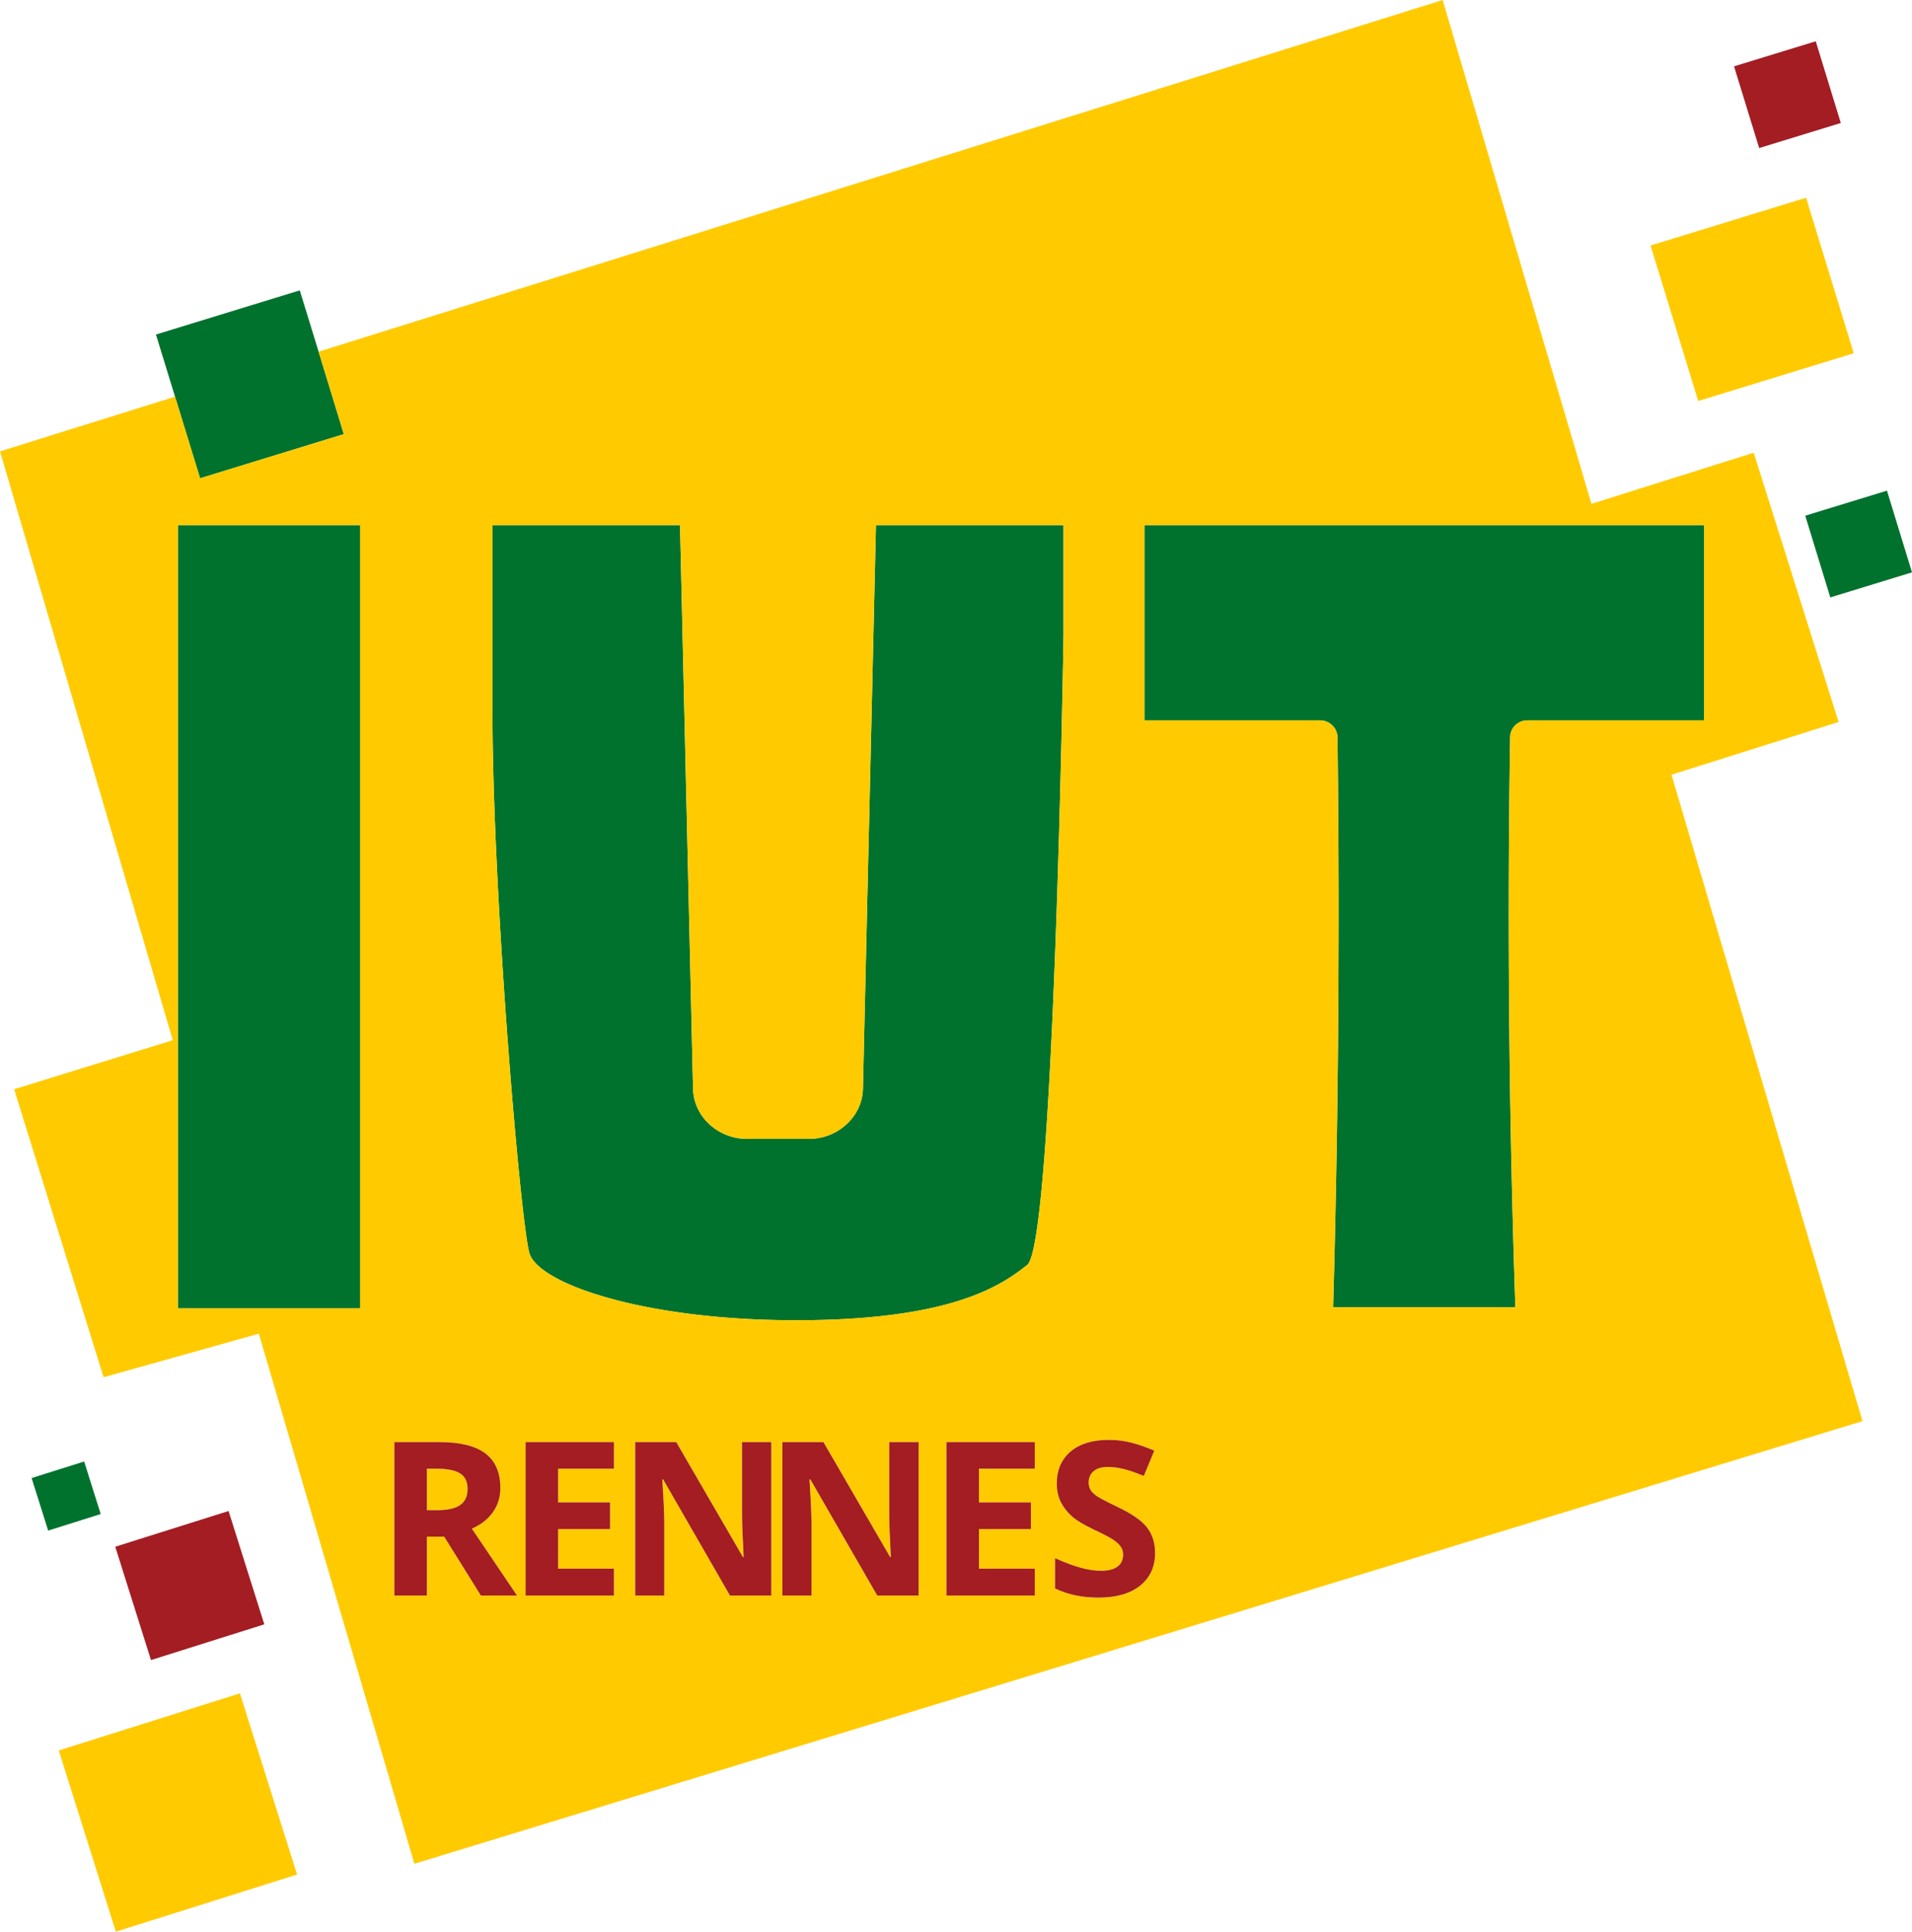 <svg xmlns="http://www.w3.org/2000/svg" width="600" height="606.147" viewBox="0 0 600 606.147"><path d="M107.897 136.23l-7.915-25.88-5.909-19.231-45.137 13.85 5.988 19.495 7.862 25.615 45.11-13.85zm251.222 89.825h55.135a5.45 5.45 0 0 1 5.461 5.356c.264 22.107.396 44.477.317 67.138-.08 38.015-.66 75.237-1.689 111.67h57.193a3636.33 3636.33 0 0 1-2.057-110.298c-.08-23.189.052-46.087.422-68.59.026-2.928 2.427-5.276 5.355-5.276h55.505v-61.282H359.119v61.282zM270.797 341.63c-.185 8.705-7.809 15.722-16.91 15.722H234.39c-9.1 0-16.725-7.017-16.91-15.722l-4.088-176.856h-58.855v58.037c0 58.038 8.837 160.843 11.58 170.366 2.718 9.55 35.72 21.105 83.733 21.105 47.986 0 63.999-10.552 72.493-17.359 8.521-6.806 11.397-197.749 11.397-197.749v-34.4h-58.855l-4.09 176.856zM55.82 410.56h57.193V164.773H55.821v245.788zM9.92 463.797l5.197 16.488 16.488-5.197-5.197-16.488-16.488 5.197zm582.22-309.84l-25.642 7.862 7.861 25.641L600 179.6l-7.861-25.643z" fill="#00722d"/><path d="M581.718 110.851L566.76 62.047l-48.804 14.984 14.958 48.804 48.804-14.984zM18.44 549.271l17.912 56.876 56.877-17.94-17.939-56.85-56.85 17.913zm506.085-306.174l52.445-16.54-26.645-84.497-50.914 16.039L452.717 0 99.982 110.35l7.915 25.88-45.111 13.85-7.862-25.616L0 141.637l54.212 184.77-49.78 15.38 28.069 90.38 48.725-13.665 48.804 166.33 454.432-138.894-59.937-202.84zm-369.987-78.324h58.855l4.089 176.856c.184 8.705 7.808 15.722 16.91 15.722h19.495c9.101 0 16.725-7.017 16.91-15.722l4.089-176.856h58.855v34.4s-2.876 190.943-11.397 197.75c-8.494 6.806-24.507 17.358-72.493 17.358-48.013 0-81.015-11.555-83.733-21.105-2.743-9.523-11.58-112.328-11.58-170.366v-58.037zm-41.524 245.788H55.821V164.773h57.193v245.788zm37.883 90.09l-11.502-18.467h-5.434v18.467h-10.21v-48.145h14.035c6.542 0 11.396 1.187 14.535 3.562 3.14 2.4 4.696 6.014 4.696 10.868 0 2.823-.765 5.356-2.321 7.545-1.557 2.216-3.773 3.957-6.622 5.197l14.167 20.973h-11.344zm41.76-39.782h-17.516v10.578h16.303v8.363H175.14v12.425h17.516v8.416h-27.726v-48.145h27.726v8.363zm49.385 39.782h-12.98l-20.946-36.406h-.29c.422 6.411.633 11.001.633 13.745v22.66h-9.127v-48.144h12.873l20.92 36.062h.238c-.343-6.252-.502-10.684-.502-13.27v-22.792h9.18v48.145zm46.219 0h-12.98l-20.972-36.406h-.29c.422 6.411.633 11.001.633 13.745v22.66h-9.128v-48.144h12.874l20.92 36.062h.237c-.343-6.252-.501-10.684-.501-13.27v-22.792h9.207v48.145zm36.458-39.782h-17.517v10.578h16.303v8.363h-16.303v12.425h17.517v8.416h-27.726v-48.145h27.726v8.363zm33.054 36.695c-3.139 2.506-7.492 3.746-13.058 3.746-5.144 0-9.682-.95-13.639-2.875v-9.497c3.245 1.45 6.015 2.48 8.257 3.06 2.243.607 4.3.897 6.173.897 2.243 0 3.958-.422 5.145-1.293 1.213-.844 1.794-2.137 1.794-3.825 0-.95-.264-1.768-.792-2.506-.528-.739-1.292-1.451-2.321-2.137-1.003-.686-3.087-1.767-6.226-3.245-2.955-1.398-5.144-2.717-6.622-3.983-1.477-1.293-2.664-2.77-3.535-4.459-.87-1.688-1.319-3.666-1.319-5.935 0-4.247 1.451-7.598 4.353-10.051 2.876-2.427 6.86-3.64 11.95-3.64 2.507 0 4.907.29 7.176.896 2.269.58 4.643 1.425 7.123 2.48l-3.298 7.94c-2.559-1.055-4.67-1.793-6.357-2.19a20.464 20.464 0 0 0-4.96-.632c-1.926 0-3.43.448-4.458 1.345-1.03.897-1.53 2.084-1.53 3.535 0 .897.21 1.689.606 2.348.422.66 1.082 1.32 2.005 1.952.897.607 3.06 1.741 6.463 3.377 4.512 2.137 7.598 4.3 9.26 6.463s2.506 4.802 2.506 7.967c0 4.327-1.556 7.756-4.696 10.262zm117.763-87.346h-57.193a4270.644 4270.644 0 0 0 1.689-111.669c.079-22.66-.053-45.031-.317-67.138a5.45 5.45 0 0 0-5.46-5.356h-55.136v-61.282H534.76v61.282h-55.505c-2.928 0-5.329 2.348-5.355 5.276-.37 22.503-.501 45.401-.422 68.59a3636.33 3636.33 0 0 0 2.057 110.297zM144.354 462.32c-1.556-.976-3.983-1.451-7.28-1.451h-3.113v13.005h3.297c3.245 0 5.62-.527 7.15-1.609 1.556-1.081 2.32-2.77 2.32-5.065 0-2.295-.79-3.904-2.374-4.88z" fill="#ffcb00"/><path d="M569.794 12.953l-25.642 7.861 7.888 25.642 25.616-7.861-7.862-25.642zM154.696 474.481c1.556-2.19 2.321-4.722 2.321-7.545 0-4.854-1.556-8.468-4.696-10.868-3.139-2.375-7.993-3.562-14.535-3.562H123.75v48.145h10.21v-18.467h5.434l11.502 18.467h11.344l-14.167-20.973c2.85-1.24 5.065-2.98 6.622-5.197zm-10.289-2.216c-1.53 1.082-3.904 1.61-7.149 1.61h-3.297v-13.006h3.113c3.297 0 5.724.475 7.28 1.45 1.583.977 2.375 2.586 2.375 4.881 0 2.295-.765 3.984-2.322 5.065zm20.524 28.386h27.726v-8.416h-17.516V479.81h16.303v-8.363H175.14V460.87h17.516v-8.363h-27.726v48.145zM36.168 485.35L47.38 520.91 82.94 509.7 71.73 474.14l-35.561 11.21zm260.825 15.3h27.726v-8.415h-17.517V479.81h16.303v-8.363h-16.303V460.87h17.517v-8.363h-27.726v48.145zm53.71-27.778c-3.403-1.636-5.566-2.77-6.463-3.377-.923-.633-1.583-1.292-2.005-1.952-.395-.66-.606-1.45-.606-2.348 0-1.45.5-2.638 1.53-3.535 1.028-.897 2.532-1.345 4.458-1.345 1.61 0 3.271.21 4.96.633 1.688.396 3.798 1.134 6.357 2.19l3.298-7.941c-2.48-1.055-4.854-1.9-7.123-2.48-2.269-.607-4.67-.897-7.175-.897-5.092 0-9.075 1.214-11.95 3.64-2.903 2.454-4.354 5.805-4.354 10.052 0 2.269.449 4.247 1.32 5.935.87 1.689 2.057 3.166 3.534 4.459 1.478 1.266 3.667 2.585 6.622 3.983 3.14 1.478 5.223 2.56 6.226 3.245 1.029.686 1.793 1.398 2.321 2.137.528.738.792 1.556.792 2.506 0 1.688-.58 2.981-1.794 3.825-1.187.87-2.902 1.293-5.145 1.293-1.872 0-3.93-.29-6.173-.897-2.242-.58-5.012-1.61-8.257-3.06v9.497c3.957 1.925 8.495 2.875 13.639 2.875 5.566 0 9.92-1.24 13.058-3.746 3.14-2.506 4.696-5.935 4.696-10.262 0-3.165-.844-5.804-2.506-7.967s-4.748-4.326-9.26-6.463zm-71.65 2.427c0 2.585.159 7.017.502 13.27h-.237l-20.92-36.063h-12.874v48.145h9.128V477.99c0-2.744-.211-7.334-.633-13.745h.29l20.972 36.406h12.98v-48.145h-9.207V475.3zm-46.192 0c0 2.585.159 7.017.502 13.27h-.238l-20.92-36.063h-12.873v48.145h9.127V477.99c0-2.744-.21-7.334-.633-13.745h.29l20.947 36.406h12.979v-48.145h-9.18V475.3z" fill="#a31d23"/></svg>